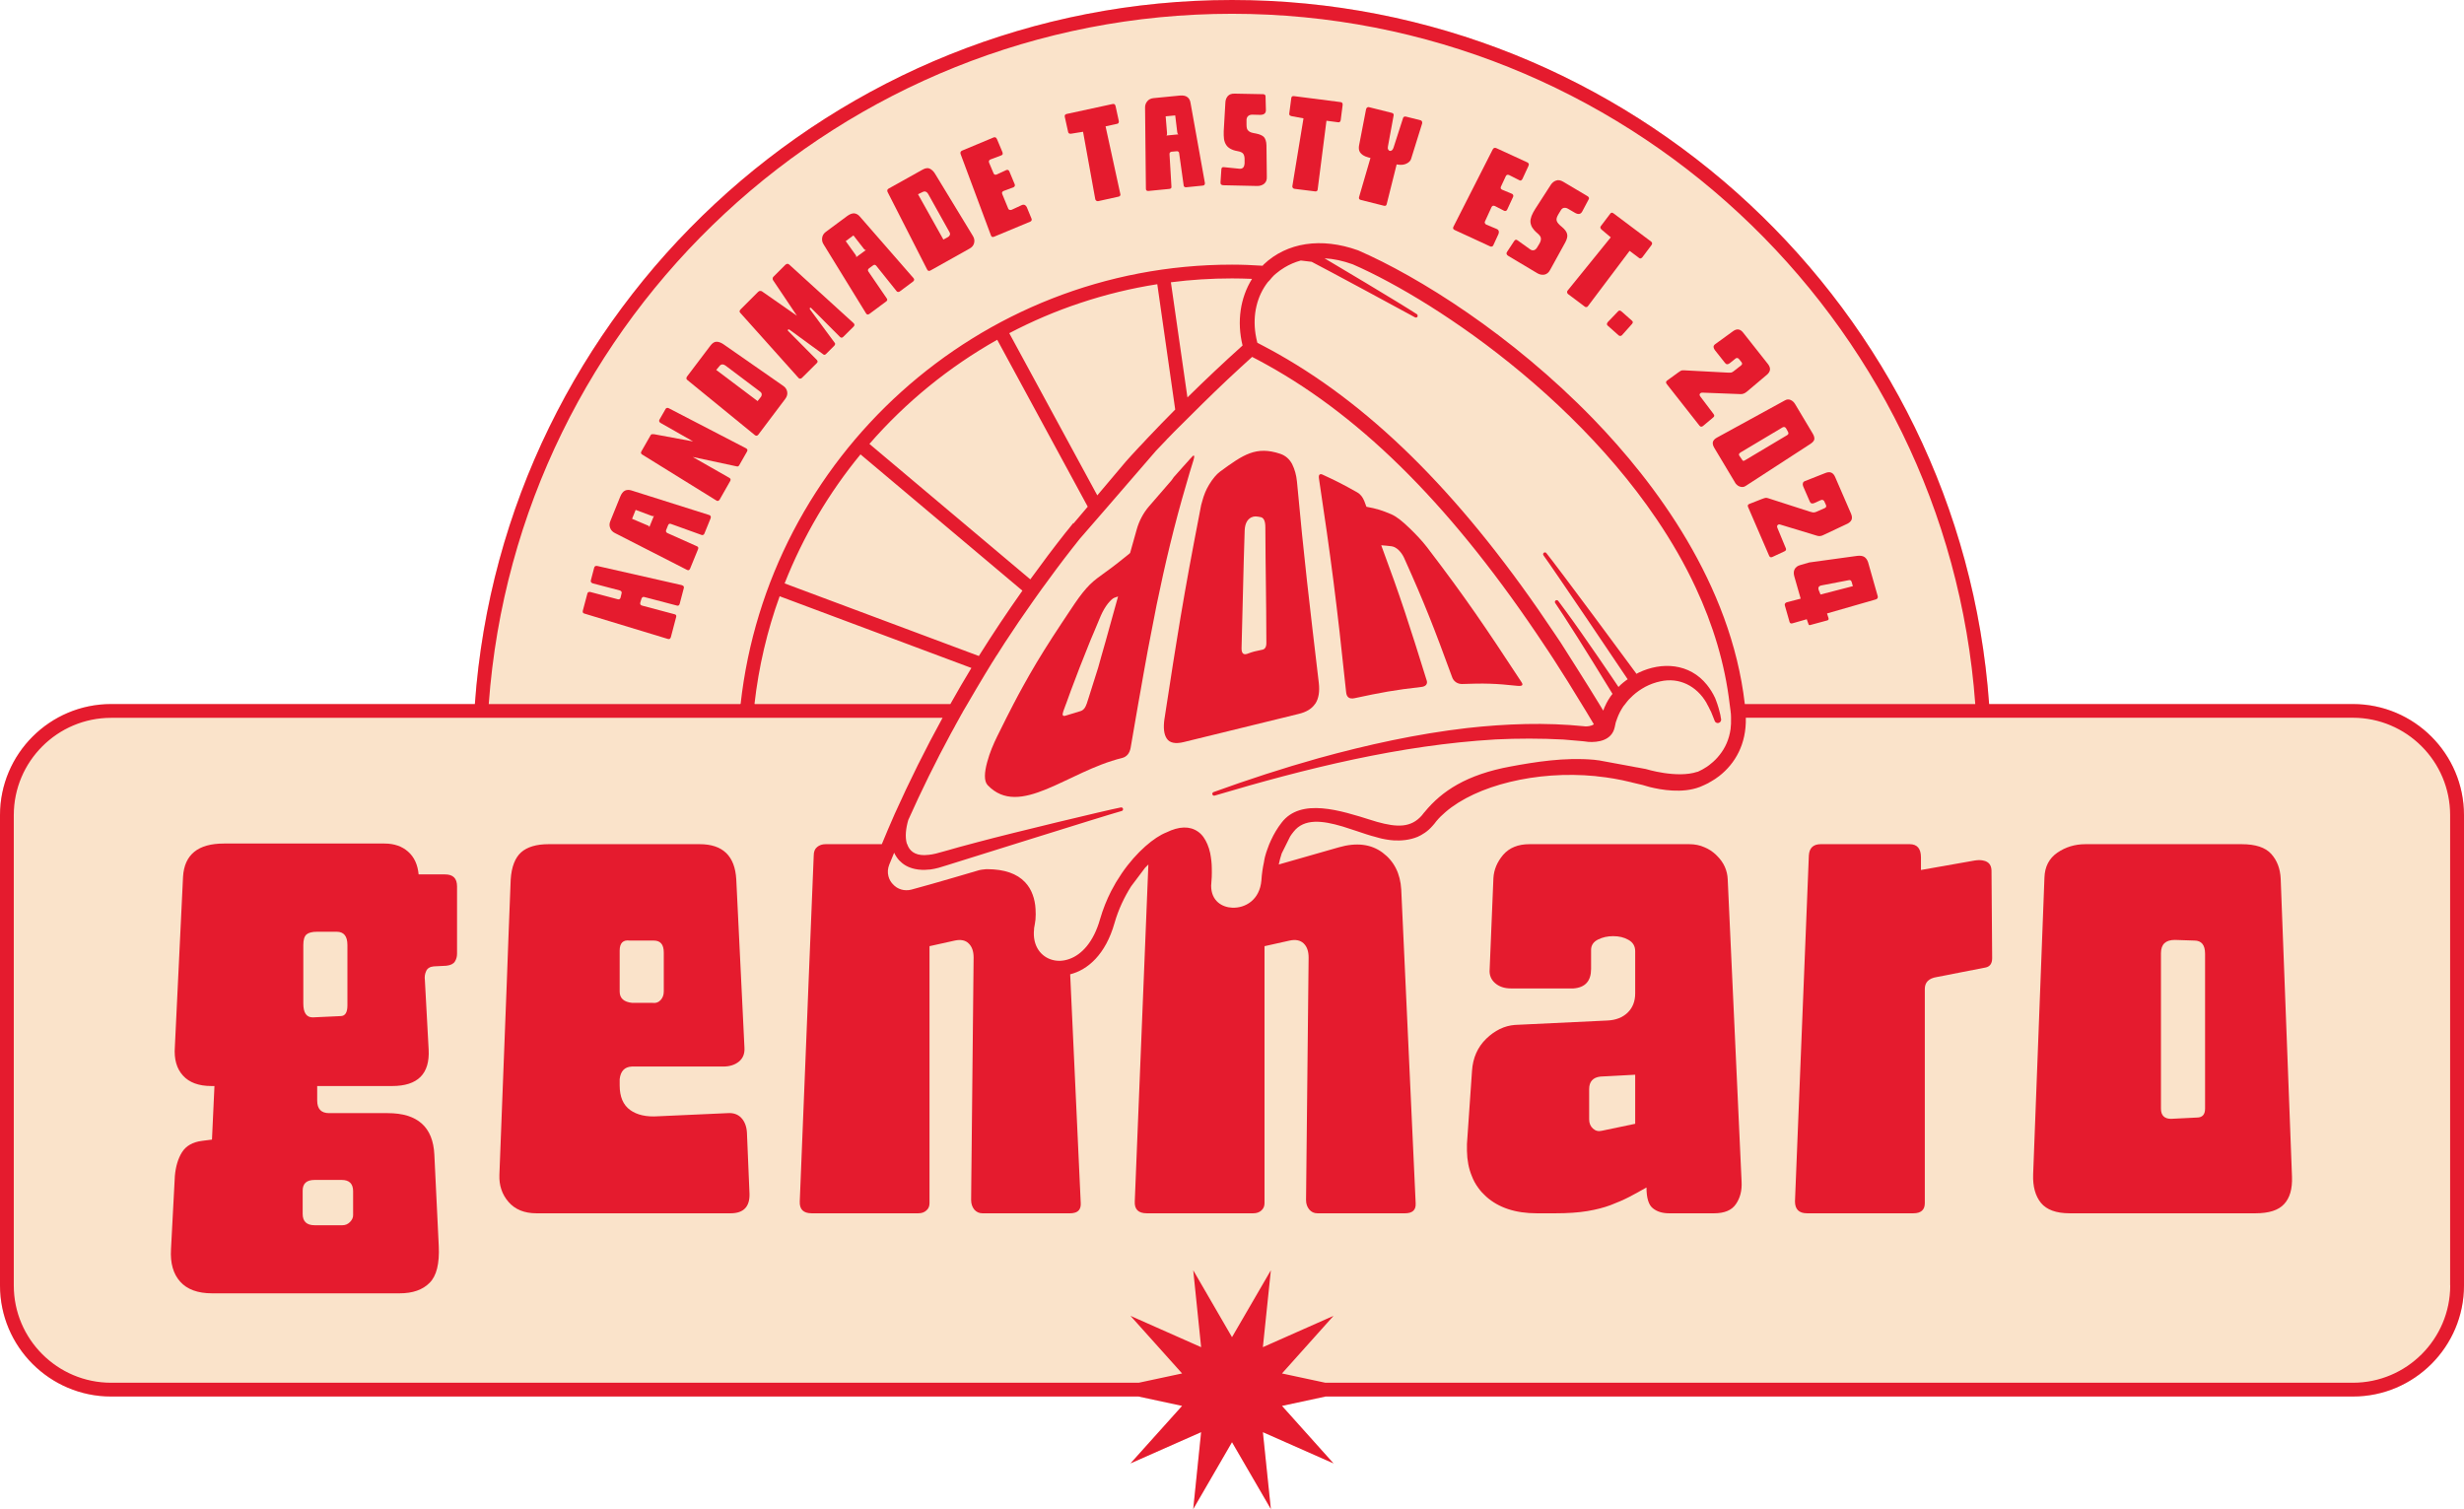 <svg xmlns="http://www.w3.org/2000/svg" viewBox="0 0 268.16 164.23"><defs><style>.cls-1{fill:#fae3ca;}.cls-2{fill:#e51b2e;}</style></defs><g id="HG"><path class="cls-1" d="M268.16,88.71v51.19c0,6.66-5.42,12.08-12.09,12.08h-111.81l-4.74,1.02,5.61,6.26-7.69-3.4.87,8.37-4.23-7.28-4.22,7.28.86-8.37-7.69,3.4,5.62-6.26-4.74-1.02H12.09c-6.66,0-12.09-5.42-12.09-12.08v-51.19c0-6.67,5.43-12.09,12.09-12.09h39.59C54.76,33.6,90.81,0,134.08,0s79.32,33.6,82.4,76.62h39.59c6.67,0,12.09,5.42,12.09,12.09Z"></path></g><g id="Ebene_1"><path class="cls-2" d="M74.21,63.68l-9.22-2.09c-.07-.01-.14-.01-.2.02s-.1.08-.12.15l-.37,1.41c-.02.07-.01.13.03.19.05.06.1.1.16.12l2.97.78c.07.02.12.06.16.11.04.06.05.12.03.19l-.11.46c-.01.07-.05.13-.1.17-.06.04-.12.05-.19.03l-3.02-.8c-.06-.02-.13,0-.19.02-.06.02-.1.08-.12.17l-.49,1.84c-.04.18.01.28.16.32l9.08,2.76c.1.03.17.03.23-.02.05-.04.09-.1.11-.17l.58-2.21c.04-.15-.02-.25-.2-.29l-3.5-.93c-.18-.05-.25-.15-.21-.33l.14-.45c.03-.07.07-.12.13-.15.06-.03.13-.03.2,0l3.51.92c.09.03.16.02.21-.02.05-.04.08-.1.1-.17l.45-1.71c.04-.16-.03-.26-.21-.31Z"></path><path class="cls-2" d="M77.19,56.05l-8.48-2.68c-.25-.08-.49-.07-.69.02-.21.1-.38.32-.52.66l-1.08,2.67c-.11.26-.11.51-.01.75.09.24.27.42.51.54l7.85,4.01c.15.08.27.03.34-.15l.86-2.1c.06-.16.02-.26-.12-.32l-3.22-1.44c-.07-.03-.11-.08-.14-.14-.02-.06-.02-.12.01-.19l.21-.52c.03-.08.07-.13.13-.15.06-.02.12-.02.19.01l3.33,1.2c.06.02.11.02.17-.01.06-.02.1-.07.13-.14l.68-1.67c.03-.09.03-.17,0-.23-.03-.06-.09-.1-.15-.12ZM70.67,57.36s-.01-.06-.05-.1-.09-.07-.16-.09l-1.67-.71.39-.97,1.71.64c.09.04.17.05.19.04.04-.01.07-.02.09-.04l-.5,1.23Z"></path><path class="cls-2" d="M81.33,48.92c-.04-.06-.08-.11-.15-.14l-8.39-4.35c-.07-.04-.13-.05-.2-.04-.06.01-.12.05-.15.11l-.67,1.17c-.04.07-.05.14-.02.2.02.06.06.11.13.15l3.55,2.02-4.27-.79c-.08-.01-.15-.01-.21,0s-.11.05-.14.11l-1,1.75c-.05.09-.07.16-.04.22.02.05.06.1.11.13l8.07,5c.08.06.15.07.22.04.06-.02.11-.07.15-.13l1.16-2.04s.04-.11.03-.17c-.02-.06-.06-.12-.14-.16l-3.98-2.27,4.81,1.03c.1.02.19-.02.25-.13l.85-1.49c.05-.09.06-.16.03-.22Z"></path><path class="cls-2" d="M85.22,41.98l-6.52-4.54c-.25-.16-.49-.25-.72-.25-.23,0-.45.14-.67.43l-2.55,3.37c-.04.06-.06.13-.06.2.01.07.04.12.11.17l7.34,5.99c.14.11.27.09.38-.05l2.93-3.89c.19-.25.26-.51.21-.78-.05-.27-.2-.48-.45-.65ZM82.79,43.22l-.34.43-4.5-3.39.36-.43c.09-.12.2-.17.31-.17.12,0,.23.05.33.12l3.77,2.84c.12.09.18.19.18.3s-.03.21-.11.3Z"></path><path class="cls-2" d="M86.89,41.11c.04.06.1.1.18.1s.14-.03.2-.08l1.63-1.62c.11-.11.11-.23-.02-.36l-3.11-3.14c-.05-.04-.05-.09,0-.14.04-.04.08-.04.14,0l3.71,2.71c.08.06.18.04.28-.06l.9-.9s.07-.08.08-.14c.02-.06.01-.11-.02-.15l-2.72-3.68s-.04-.1.01-.14c.04-.04.08-.04.13.01l3.13,3.14c.12.12.24.12.36,0l1.14-1.13c.05-.05.08-.11.08-.18s-.03-.13-.1-.19l-7-6.37s-.11-.08-.18-.08c-.08,0-.15.03-.23.1l-1.31,1.31c-.05.05-.08.11-.08.18-.01.07.01.14.05.2l2.59,3.86-3.8-2.65c-.07-.04-.14-.06-.21-.05-.08,0-.15.05-.22.11l-1.89,1.89c-.14.14-.16.27-.05.38l6.33,7.07Z"></path><path class="cls-2" d="M99.42,30.27l-5.84-6.7c-.17-.21-.38-.32-.6-.35-.23-.02-.49.08-.78.29l-2.32,1.72c-.23.17-.36.38-.4.63-.04.26,0,.5.15.73l4.62,7.51c.09.15.21.17.37.06l1.82-1.35c.14-.1.16-.21.07-.33l-1.99-2.91c-.05-.06-.07-.13-.06-.19.01-.07.05-.12.11-.17l.45-.33c.07-.05.13-.07.19-.06.06.02.12.05.16.11l2.21,2.76c.04.05.09.08.15.08.08.01.13-.01.19-.05l1.45-1.08c.07-.05.11-.12.12-.19,0-.07-.02-.13-.07-.18ZM93.18,27.99s.02-.06,0-.11c0-.05-.04-.1-.08-.16l-1.06-1.48.84-.62,1.12,1.44c.06.08.11.12.14.13.04.01.07.02.11.01l-1.07.79Z"></path><path class="cls-2" d="M105.87,25.66l-4.13-6.79c-.16-.25-.35-.42-.56-.52-.21-.1-.47-.06-.79.12l-3.69,2.06c-.06.04-.11.09-.13.15-.01.07-.01.14.02.2l4.31,8.45c.08.16.2.19.36.11l4.25-2.38c.28-.15.45-.36.51-.63.06-.26.01-.52-.15-.77ZM103.37,25.58c-.04.1-.12.18-.22.23l-.48.26-2.76-4.93.51-.25c.14-.06.25-.07.35-.02.11.05.19.13.25.25l2.3,4.12c.08.13.09.24.05.34Z"></path><path class="cls-2" d="M107.85,25.63c.06.16.17.2.34.13l3.94-1.64c.07-.03.11-.08.14-.14.02-.07.02-.13-.01-.19l-.51-1.24c-.05-.11-.12-.19-.22-.24-.11-.05-.22-.04-.35.02l-1.08.5c-.07.03-.15.03-.22.01-.07-.02-.12-.06-.15-.13l-.65-1.58c-.07-.16-.02-.28.15-.35l1.07-.4c.06-.03.11-.07.14-.14.02-.06.02-.12-.01-.19l-.59-1.42c-.03-.06-.07-.1-.13-.13-.06-.03-.13-.02-.2.01l-1.04.48c-.16.06-.28.02-.34-.13l-.48-1.14c-.07-.17-.02-.3.15-.37l1.17-.44c.1-.04.15-.09.15-.16.01-.07,0-.14-.03-.21l-.58-1.38c-.05-.12-.11-.19-.18-.21s-.13-.02-.18,0l-3.42,1.43c-.19.07-.25.21-.18.4l3.3,8.85Z"></path><path class="cls-2" d="M116.57,14.55l1.3-.21,1.33,7.34c.02.08.06.13.12.17.06.04.13.05.2.04l2.22-.49c.07-.01.12-.05.16-.1.04-.05.05-.1.03-.17l-1.61-7.38,1.28-.28c.07-.02.12-.06.14-.11.03-.06.03-.13.02-.2l-.35-1.61c-.05-.2-.15-.27-.33-.23l-4.99,1.08c-.17.04-.24.14-.21.31l.37,1.67c.03.13.14.19.32.17Z"></path><path class="cls-2" d="M129.56,11.16c-.05-.27-.16-.47-.35-.6-.18-.14-.45-.19-.81-.16l-2.87.28c-.28.03-.51.14-.67.34-.17.2-.25.44-.24.71l.09,8.81c0,.18.1.26.3.24l2.25-.22c.17-.02.25-.1.23-.25l-.21-3.52c-.01-.08.01-.14.05-.19s.1-.08.17-.09l.56-.05c.08-.01.15.01.19.05.06.04.08.1.08.17l.49,3.5c0,.07.03.12.08.15.05.04.11.06.19.05l1.8-.18c.09-.01.17-.04.2-.1.04-.06.05-.12.04-.19l-1.57-8.75ZM126.94,14.75s.04-.04.06-.1c.01-.05.01-.11.01-.17l-.15-1.82,1.04-.1.22,1.81c.01.1.03.16.06.19.02.03.05.05.08.06l-1.32.13Z"></path><path class="cls-2" d="M133.17,20.16l3.66.08c.3,0,.55-.08.76-.25.2-.17.3-.42.28-.77l-.04-3.4c-.01-.42-.11-.72-.28-.91-.18-.18-.47-.3-.87-.38-.2-.03-.36-.07-.5-.11-.13-.05-.24-.1-.31-.18-.08-.07-.14-.16-.17-.27-.03-.11-.04-.26-.04-.42v-.54c.02-.17.08-.31.2-.4.11-.09.26-.13.44-.13l.81.02c.44.01.66-.16.66-.51l-.04-1.51c0-.08-.03-.13-.08-.17-.05-.04-.11-.06-.19-.06l-3.09-.06c-.34-.01-.58.08-.75.27-.16.19-.25.42-.26.7l-.18,3.11c-.01.32,0,.61.03.86.04.25.12.46.23.63.11.18.27.32.47.43.2.11.44.2.74.25.36.06.58.17.67.32s.13.34.13.56v.46c-.02.22-.07.38-.17.47-.11.1-.25.13-.41.11l-1.68-.17c-.18-.02-.27.07-.27.29l-.09,1.35c-.02.22.09.33.34.33Z"></path><path class="cls-2" d="M140.56,12.64l1.3.24-1.21,7.37c-.01.07,0,.14.05.2.04.05.1.09.18.1l2.25.28c.07.01.13,0,.18-.04.06-.03.09-.08.09-.15l.96-7.5,1.29.17c.08.01.14-.01.18-.06.04-.04.07-.1.08-.18l.21-1.63c.02-.2-.05-.31-.23-.33l-5.07-.65c-.17-.02-.27.05-.29.22l-.22,1.69c-.02.14.07.23.25.27Z"></path><path class="cls-2" d="M148.34,16.89c.15.1.35.18.61.25l.2.05-1.24,4.25c-.05.17.02.28.19.32l2.51.63c.16.04.26-.01.3-.15l1.09-4.35.1.02s.1.02.19.02c.31.03.58-.02.81-.14.24-.12.4-.28.47-.49l1.2-3.85c.02-.07.02-.15-.01-.22-.03-.08-.08-.12-.15-.14l-1.6-.4c-.08-.02-.15-.01-.21.02-.06.04-.09.08-.1.13l-1.05,3.26c-.05.13-.11.22-.18.27-.08.05-.15.06-.22.05-.07-.02-.13-.07-.17-.15-.05-.08-.06-.19-.03-.32l.62-3.38c.03-.15-.04-.25-.21-.29l-2.48-.62c-.07-.02-.14,0-.2.05-.06.05-.1.11-.11.19l-.77,3.98c-.01.1-.02.21-.01.33.01.13.05.24.12.36.07.11.18.22.33.32Z"></path><path class="cls-2" d="M162.19,26.82c.07.03.13.03.2,0,.06-.02.11-.07.13-.13l.56-1.22c.05-.11.06-.22.03-.32-.03-.11-.11-.19-.24-.24l-1.1-.46c-.08-.03-.13-.08-.16-.15-.04-.07-.04-.13,0-.2l.71-1.55c.07-.16.2-.2.37-.13l1.01.52c.07.03.13.03.19.01.06-.02.11-.07.14-.14l.65-1.4c.02-.06.03-.12,0-.18-.02-.06-.06-.11-.13-.14l-1.06-.44c-.16-.07-.21-.19-.14-.34l.52-1.12c.07-.17.2-.21.37-.14l1.11.56c.09.05.17.05.22,0,.06-.04.1-.09.13-.16l.63-1.36c.05-.12.07-.21.04-.28-.04-.06-.08-.11-.13-.13l-3.37-1.55c-.19-.09-.33-.04-.42.14l-4.28,8.42c-.07.15-.02.27.14.34l3.88,1.79Z"></path><path class="cls-2" d="M167.3,26.91c-.11.18-.23.29-.37.32-.14.03-.28,0-.41-.1l-1.37-.98c-.15-.11-.27-.07-.38.11l-.75,1.14c-.12.17-.08.32.13.45l3.15,1.88c.25.15.51.2.77.16.26-.05.48-.22.64-.53l1.64-2.98c.2-.37.27-.68.2-.92-.06-.25-.25-.5-.56-.76-.16-.13-.28-.24-.38-.35-.09-.1-.15-.21-.19-.31-.03-.1-.03-.2,0-.32.03-.11.09-.24.17-.38l.28-.46c.09-.15.21-.24.35-.26.15-.02.3.02.45.11l.7.41c.38.23.65.19.82-.11l.71-1.34c.04-.06.05-.12.02-.18-.02-.06-.07-.11-.13-.15l-2.66-1.58c-.29-.17-.55-.22-.78-.13-.24.08-.43.24-.58.47l-1.69,2.62c-.17.27-.31.53-.4.76-.09.24-.13.46-.12.66.02.21.08.41.2.61.12.19.29.39.52.58.28.23.42.43.42.61.01.18-.05.36-.16.55l-.24.4Z"></path><path class="cls-2" d="M175.3,25.83l-4.7,5.8c-.05.06-.06.12-.05.19s.04.13.1.18l1.81,1.36c.06.05.12.07.18.06.07,0,.12-.03.16-.08l4.55-6.04,1.04.78c.06.05.12.06.18.04.06-.02.11-.06.16-.11l.99-1.32c.12-.16.11-.29-.03-.4l-4.09-3.07c-.14-.11-.26-.1-.36.04l-1.03,1.36c-.08.11-.05.23.08.36l1.01.85Z"></path><path class="cls-2" d="M176.48,33.9c-.15-.13-.27-.14-.38-.02l-1.14,1.19s-.07.11-.08.18c-.01.06.02.13.09.19l1.18,1.05c.05.05.11.07.19.07s.14-.03.19-.09l1.09-1.22c.11-.13.11-.24,0-.34l-1.14-1.01Z"></path><path class="cls-2" d="M184.96,46.33c.11.13.23.14.38.03l1.11-.93c.14-.11.15-.23.04-.37l-.02-.03-1.4-1.85c-.1-.13-.13-.24-.07-.32.06-.09.15-.13.27-.13l4.16.16c.24.01.47-.08.7-.28l2.18-1.84c.18-.16.29-.33.32-.53.02-.19-.05-.4-.22-.62l-2.7-3.42c-.32-.41-.69-.46-1.11-.15l-1.94,1.41c-.12.09-.18.19-.17.31.01.11.06.22.14.33l1.1,1.39c.14.19.32.2.53.03l.57-.46c.08-.08.15-.11.23-.1.07.02.12.04.16.07l.3.37c.11.14.1.26-.04.37l-.83.65c-.1.08-.21.13-.32.13-.12.01-.22.01-.32,0l-4.73-.25c-.14-.01-.24,0-.31.03-.07.03-.19.11-.36.23l-1.17.85c-.15.11-.16.23-.05.38l3.57,4.54Z"></path><path class="cls-2" d="M197.26,47.15l-1.9-3.18c-.12-.2-.28-.35-.48-.44s-.41-.08-.62.04l-7.36,4.03c-.27.14-.42.3-.48.48-.05.19,0,.41.15.66l2.31,3.86s.08.11.16.17c.07.07.16.13.27.17.1.04.21.06.33.06s.23-.04.35-.12l7.07-4.59c.25-.17.39-.35.4-.52s-.05-.38-.2-.62ZM194.49,47.36l-4.58,2.73c-.14.09-.24.08-.29-.02l-.34-.5c-.07-.12-.02-.23.16-.34l4.54-2.71c.17-.1.31-.06.41.11l.19.35c.1.16.07.29-.09.38Z"></path><path class="cls-2" d="M196.21,52.6c-.03.12-.01.23.04.35l.71,1.63c.09.22.26.27.51.16l.66-.3c.1-.05.18-.06.25-.03.06.03.11.07.14.11l.2.43c.07.16.02.28-.14.35l-.96.42c-.12.05-.24.06-.35.04-.11-.02-.21-.05-.31-.08l-4.5-1.45c-.13-.05-.24-.06-.31-.05-.08.01-.21.06-.41.13l-1.35.53c-.17.06-.22.17-.14.35l2.29,5.3c.07.16.19.2.36.12l1.31-.61c.16-.07.21-.19.14-.35l-.02-.04-.88-2.13c-.07-.16-.06-.27.02-.34.07-.07.17-.09.28-.05l3.99,1.21c.23.08.48.05.74-.09l2.59-1.22c.21-.11.36-.25.44-.43.07-.18.05-.4-.06-.66l-1.73-3.99c-.21-.48-.55-.63-1.04-.44l-2.23.88c-.14.05-.22.13-.24.25Z"></path><path class="cls-2" d="M204.36,64.9l-1.05-3.7c-.09-.27-.22-.46-.41-.59-.19-.12-.47-.16-.82-.11l-5.17.71-.97.28c-.31.08-.51.24-.63.46-.11.22-.12.48-.03.79l.69,2.41-1.53.4c-.06.02-.11.06-.16.12s-.06.14-.03.23l.5,1.75c.04.17.14.23.31.19l1.57-.45.19.53c.02.1.09.13.19.1l1.85-.5c.13-.03.18-.12.14-.26l-.16-.5,5.29-1.52c.08-.02.15-.06.19-.12.05-.06.06-.13.04-.22ZM198.13,64.7l-.18-.44c-.06-.15-.07-.27-.02-.37.05-.09.16-.16.35-.19l2.92-.56c.17-.04.27.03.32.2l.13.45-3.52.91Z"></path><path class="cls-2" d="M256.07,76.62h-39.59C213.4,33.6,177.35,0,134.08,0S54.76,33.6,51.68,76.62H12.09c-6.66,0-12.09,5.42-12.09,12.09v51.19c0,6.66,5.43,12.08,12.09,12.08h111.82l4.74,1.02-5.62,6.26,7.69-3.4-.86,8.37,4.22-7.28,4.23,7.28-.87-8.37,7.69,3.4-5.61-6.26,4.74-1.02h111.81c6.67,0,12.09-5.42,12.09-12.08v-51.19c0-6.67-5.42-12.09-12.09-12.09ZM134.08,1.5c42.44,0,77.81,32.93,80.89,75.12h-25.08c-1.51-13.1-9.76-24.08-16.5-31.04-8.92-9.19-19.05-15.49-25.55-18.32-.02-.01-.04-.02-.05-.02-4-1.43-7.73-.86-10.26,1.54-.04.04-.08.09-.12.14-1.1-.07-2.21-.12-3.33-.12-27.64,0-50.5,20.96-53.48,47.82h-27.41C56.27,34.43,91.64,1.5,134.08,1.5ZM131.83,93.66c-.03-.27-.07-.54-.12-.8-.07-.35-.18-.68-.31-.99-.24-.56-.56-1.05-1.03-1.37-.89-.62-2.05-.59-3.43.09-1.29.5-3.23,2.08-4.85,4.44-.21.31-.42.64-.63.98-.18.31-.36.63-.53.96-.48.94-.89,1.96-1.21,3.06-.71,2.51-2.01,3.86-3.33,4.33-.63.23-1.26.26-1.83.11-1.21-.31-2.23-1.47-2.02-3.36,0-.02,0-.04,0-.07v-.02c.02-.14.05-.29.08-.44.04-.24.06-.36.06-.42.01-.03.01-.04.01-.04.03-.42.04-.81.01-1.18-.01-.28-.05-.55-.1-.81-.05-.28-.13-.54-.22-.78-.19-.52-.46-.96-.82-1.34-.88-.94-2.26-1.41-4.09-1.42h-.11s-.08.01-.13.01c-.26.02-.56.07-.64.09-.01,0-4.98,1.48-7.39,2.12-.19.05-.39.08-.58.07-.37,0-.72-.11-1.03-.3-.17-.11-.32-.24-.45-.39-.1-.11-.18-.22-.25-.34-.09-.16-.16-.32-.2-.49-.11-.41-.08-.85.09-1.27.17-.43.35-.86.53-1.29.14.3.32.57.54.82.21.22.45.42.73.58.3.17.63.29,1,.37.46.1.97.12,1.55.06h.08c.65-.08,1.27-.28,1.89-.48,1.69-.52,16.99-5.34,18.97-5.89.1-.02.17-.12.15-.23-.02-.1-.1-.16-.19-.16h-.04c-1.43.27-11.84,2.77-15.57,3.77-.67.18-1.35.36-2.02.54,0,0-.65.19-1.16.33-.32.08-.58.16-.58.16-.52.15-1.07.31-1.6.36h-.03c-.15.02-.29.03-.42.03-1.08.01-1.64-.48-1.88-1.19-.02-.03-.04-.06-.05-.1-.2-.73-.09-1.66.17-2.54,1.43-3.2,2.97-6.33,4.63-9.4.13-.25.27-.49.41-.74.03-.07.07-.14.11-.21.14-.25.28-.5.42-.76.07-.13.15-.27.22-.4.03-.04.05-.08.07-.11.02-.04.04-.08.06-.12.01-.01.02-.03.02-.04.16-.28.33-.55.49-.83.65-1.12,1.31-2.24,1.98-3.35.03-.03.05-.07.07-.11.2-.34.41-.68.62-1.02.04-.06.07-.11.11-.17.09-.14.19-.29.27-.43.05-.07.09-.14.13-.21h.01c.28-.44.56-.88.84-1.32,1.03-1.58,2.09-3.14,3.19-4.69.29-.41.58-.82.87-1.22,1.06-1.46,2.14-2.92,3.26-4.35l.87-1.1,1.71-1.97,1.05-1.21,5.57-6.44c.16-.17.33-.34.49-.51l.6-.63s.05-.06.08-.09c.01-.01.02-.02.03-.04.02-.01.03-.02.05-.04.21-.22.42-.44.64-.66.15-.15.31-.3.46-.46.44-.44.89-.88,1.33-1.32,1.79-1.79,3.62-3.57,5.52-5.31.41-.38.83-.75,1.24-1.13.53.27,1.05.55,1.57.84,10.66,5.9,20.47,15.8,30.31,30.65.16.24.32.48.48.72.15.24.31.48.47.72,1.01,1.56,2.02,3.18,3.03,4.85.17.28.34.55.51.83.14.23.27.45.4.67.14.24.28.47.42.7-.29.22-.76.23-.87.23h-.04s-.07-.01-.1-.01c-4.25-.44-8.55-.28-12.79.19-5.44.63-10.91,1.83-16.19,3.29-3.85,1.08-7.65,2.32-11.4,3.68-.09.03-.15.13-.13.22v.02c.03.11.15.18.26.14,9.96-2.96,20.16-5.5,30.56-6.11,2.43-.12,4.95-.12,7.38.01.43.04,1.58.14,2.09.18,0,0,.03.01.07.01h.03c.15.02.34.04.56.07h.02c.92.05,2.49-.1,2.82-1.6l.03-.15s0-.01.01-.02c.02-.15.06-.3.1-.44t.01-.02c.04-.13.09-.26.14-.39.07-.18.14-.35.23-.53.02-.05.05-.09.07-.14.1-.19.22-.38.34-.57.03-.03.05-.06.07-.09.04-.06.09-.11.14-.17.13-.17.26-.35.41-.51.14-.15.28-.28.43-.42.2-.18.42-.36.65-.52.22-.15.46-.3.7-.43.51-.27,1.07-.47,1.63-.59,2.07-.47,3.95.51,5.01,2.31.03.05.05.11.08.16.12.22.24.43.34.66.03.06.06.11.09.17.1.22.18.45.27.67.04.11.08.21.12.31.05.17.22.28.4.25h.01c.2-.04.33-.22.3-.42-.01-.04-.02-.09-.03-.14-.03-.22-.07-.44-.14-.67-.06-.28-.15-.55-.24-.83-.04-.13-.09-.26-.14-.39-.03-.09-.06-.17-.1-.26-.26-.56-.56-1.03-.9-1.45-1.89-2.35-4.91-2.52-7.42-1.32-.08.04-.16.08-.24.13-.2-.29-8.82-11.95-9.81-13.14-.05-.08-.17-.1-.25-.05,0,0-.02.01-.02.01-.09.06-.11.2-.04.29.95,1.29,9,13.21,9.16,13.48l-.2.14c-.19.14-.37.29-.55.45-.08.08-.17.16-.25.25-.16-.25-3.91-5.8-5.73-8.25-.19-.27-.39-.54-.59-.8-.08-.11-.16-.21-.24-.32-.05-.07-.17-.1-.25-.06-.01.01-.02.01-.02.01-.09.06-.13.2-.05.29l.36.54c.19.29.38.58.57.86,1.67,2.55,5.16,8.23,5.3,8.48-.08.1-.16.2-.23.3-.17.25-.33.52-.47.79,0,.01,0,.02,0,.02-.05.1-.1.2-.15.31-.02.05-.04.09-.06.14-.01.03-.02.06-.03.09-.03.06-.05.11-.07.17-.14-.24-.29-.47-.43-.71-1.09-1.81-4.18-6.66-4.18-6.66l-.63-.94c-9.74-14.62-19.49-24.47-30.1-30.48-.52-.29-1.04-.58-1.56-.85-.2-.11-.39-.21-.59-.31-.05-.03-.1-.05-.15-.08-.01-.01-.01-.02-.01-.03h0c-.08-.31-.14-.62-.19-.92-.32-2.11.15-4.11,1.33-5.64.07-.08.15-.15.22-.23.15-.18.29-.36.46-.52.07-.07.15-.13.22-.19.29-.25.6-.46.92-.66.55-.33,1.14-.59,1.78-.76.4.05.78.1,1.18.14,1.06.53,10.68,5.72,11.24,6.04.1.06.23.02.29-.08v-.02s0-.04,0-.06c.01-.06-.01-.14-.08-.18-1.74-1.14-9.55-5.8-10.05-6.08.98.05,2,.27,3.06.65,2.37,1.03,5.26,2.57,8.38,4.53,1.54.97,3.13,2.04,4.76,3.21,6.97,5.03,14.45,11.88,19.95,20.01,1.61,2.38,3.05,4.86,4.25,7.45,1.87,4,3.17,8.25,3.69,12.66.03.28.08.55.11.83,0,.06,0,.12.02.18.02.17.01.33.02.49.01.43,0,.84-.05,1.22-.16,1.12-.58,2.05-1.19,2.81-.29.37-.62.71-.99.99-.11.1-.22.18-.34.26-.02.01-.05.03-.07.05-.31.21-.63.38-.96.53-.01.01-.02.01-.03.01s-.02,0-.03,0c-2.23.75-5.61-.3-5.61-.3l-.97-.18h-.03s-.57-.11-.57-.11l-3.58-.66h-.03s0,0,0,0h-.02c-.15-.03-.3-.04-.46-.06h-.02c-3.17-.28-6.37.24-9.02.73-4.8.88-7.5,2.67-9.37,4.95,0,.02-.03.03-.04.04-.09.12-.18.24-.27.34-1.17,1.34-2.67,1.32-4.88.7-.2-.06-.41-.12-.62-.19-3.32-1.04-7.65-2.46-9.75.26-.46.59-.85,1.24-1.17,1.94-.14.29-.26.59-.37.91-.11.28-.2.58-.28.88-.05.19-.08.38-.11.57-.14.65-.24,1.31-.28,2-.18,2.13-1.77,3.04-3.18,2.97-1.06-.04-2.29-.7-2.29-2.39.06-.61.09-1.26.07-1.91,0-.28-.02-.55-.05-.83ZM135.23,37.6c-2.07,1.86-4.07,3.75-6,5.65l-1.8-12.53c2.18-.28,4.4-.42,6.65-.42.73,0,1.46.02,2.18.05-1.28,2.05-1.67,4.65-1.03,7.25ZM127.9,44.57c-1,1.01-1.99,2.02-2.95,3.04-.29.3-.57.6-.85.91h-.01s-.02.02-.03.04l-.07.07c-.28.31-.57.61-.85.92-.21.23-.42.46-.62.69l-3.1,3.67-9.58-17.65c2.48-1.3,5.07-2.41,7.76-3.3,2.7-.9,5.48-1.58,8.35-2.03l1.95,13.64ZM118.38,55.14l-1.55,1.83s-.02-.03-.02-.05c-.13.15-.25.31-.37.46-.02.03-.05.06-.07.09-.15.18-.29.36-.44.54-1.31,1.66-2.57,3.34-3.8,5.04l-17.51-14.74c3.94-4.53,8.65-8.37,13.9-11.33h.01l9.85,18.16ZM111.27,64.28c-1.65,2.33-3.23,4.7-4.74,7.11l-21.14-7.9c2.02-5.12,4.82-9.86,8.26-14.04l17.62,14.83ZM105.72,72.69c-.79,1.3-1.55,2.61-2.29,3.93h-21.32c.46-4.07,1.39-8,2.74-11.73h0l20.86,7.8ZM266.66,139.9c0,5.83-4.75,10.58-10.59,10.58h-111.83l-4.72-1.01,5.61-6.27-7.69,3.41.87-8.37-4.23,7.28-4.22-7.28.86,8.37-7.69-3.41,5.62,6.27-4.72,1.01H12.09c-5.84,0-10.59-4.75-10.59-10.58v-51.19c0-5.84,4.75-10.59,10.59-10.59h90.49c-1.87,3.4-3.6,6.89-5.2,10.44-.01.02-.02.05-.03.07-.48,1.07-.93,2.16-1.38,3.24h-6.12c-.36,0-.67.1-.92.31-.25.2-.37.51-.37.92l-.58,14.25-.11,2.82-.83,20.57c-.04.87.39,1.3,1.3,1.3h11.59c.38,0,.66-.1.89-.31.24-.2.34-.47.34-.79v-27.97l2.75-.61c.65-.14,1.15-.04,1.5.3.37.35.55.86.55,1.55l-.23,22.37-.02,1.76-.02,2.26c0,.41.12.75.34,1.03.23.27.53.41.89.41h9.53c.13,0,.24-.01.36-.03.57-.09.84-.45.81-1.07l-1.15-24.91c1.93-.48,3.86-2.18,4.82-5.56.43-1.51,1.08-2.85,1.81-4.01l1.52-2.02c.12-.13.24-.24.36-.36l-1.48,36.66c-.05.87.39,1.3,1.31,1.3h11.58c.36,0,.67-.1.89-.31.23-.2.34-.47.34-.79v-27.97l2.74-.61c.64-.14,1.14-.04,1.51.3.37.35.55.86.55,1.55l-.28,26.39c0,.41.12.75.35,1.03.23.27.52.41.89.41h9.53c.81,0,1.2-.36,1.16-1.07v-.03l-1.57-34.14c-.1-1.73-.77-3.07-2.03-4.01-1.25-.93-2.84-1.13-4.76-.58l-6.54,1.87c.09-.41.19-.82.32-1.2l.92-1.85c.11-.18.24-.35.37-.51,1.16-1.5,3.21-1.2,5.25-.6.06.02.11.03.17.05.89.27,1.77.59,2.56.84.19.06.38.12.59.18h0s.01,0,.02,0c.26.08.54.16.83.23h.01s.05.02.15.04c.1.02.2.04.3.06.03.01.07.02.1.02.2.03.4.07.61.09h.03c.1.01.21.02.33.03.75.04,1.68-.03,2.55-.39.25-.11.49-.24.72-.4.02-.02.05-.03.08-.05.29-.2.57-.45.83-.75.14-.15.27-.31.4-.49.29-.35.63-.69,1.01-1.01,3.37-2.9,9.89-4.53,16.3-3.91,0,0,.08.01.22.03,1.21.12,2.42.33,3.6.62.05,0,.1.02.15.04.42.09.83.19,1.23.29,0,0,.01,0,.02.01.15.04.3.08.45.13.08.02.18.05.29.08,1.18.29,3.51.71,5.39-.01.03-.01.05-.02.08-.03.29-.12.57-.25.85-.39.08-.04.16-.09.23-.14h.02s0-.01.01-.01c.16-.09.33-.19.49-.3.03-.02.05-.03.07-.05.13-.09.26-.18.39-.28,1.74-1.36,2.96-3.49,2.89-6.34h66.06c5.84,0,10.59,4.75,10.59,10.59v51.19Z"></path><path class="cls-2" d="M48.43,95.16h-2.87c-.1-1.05-.47-1.88-1.14-2.47-.66-.59-1.52-.89-2.57-.89h-17.48c-2.83,0-4.31,1.21-4.45,3.63l-.89,18.51c-.1,1.33.2,2.37.89,3.12.68.75,1.71,1.13,3.08,1.13h.34l-.27,5.83-1.1.14c-1,.13-1.72.54-2.16,1.23-.43.69-.69,1.55-.78,2.6l-.42,7.96c-.09,1.51.24,2.68,1,3.53.75.84,1.91,1.27,3.46,1.27h20.43c1.41,0,2.5-.38,3.25-1.14.76-.75,1.09-2.09,1-4.01l-.48-9.94c-.14-3.01-1.83-4.52-5.07-4.52h-6.38c-.87,0-1.3-.46-1.3-1.37v-1.58h8.16c2.78,0,4.11-1.32,3.97-3.97l-.41-7.55c-.05-.36,0-.69.14-.99.13-.3.41-.47.82-.51l1.37-.07c.46-.05.77-.2.93-.45.16-.25.24-.53.24-.86v-7.33c0-.87-.43-1.3-1.31-1.3ZM37.19,128.41c.82,0,1.24.41,1.24,1.23v2.61c0,.27-.12.52-.35.75-.23.23-.5.34-.82.34h-3.02c-.86,0-1.3-.41-1.3-1.23v-2.54c0-.78.44-1.16,1.3-1.16h2.95ZM37.81,109.42c0,.77-.25,1.16-.75,1.16l-3.02.14c-.69,0-1.03-.5-1.03-1.51v-6.37c0-.55.11-.93.34-1.14.23-.2.62-.3,1.17-.3h2.12c.78,0,1.17.48,1.17,1.44v6.58Z"></path><path class="cls-2" d="M81.29,123.26c-.04-.68-.25-1.22-.62-1.61-.36-.38-.86-.56-1.5-.51l-7.54.34c-1.28.09-2.3-.14-3.05-.68-.76-.55-1.14-1.44-1.14-2.68v-.68c.1-.87.53-1.33,1.31-1.37h9.94c.73,0,1.31-.19,1.74-.55.44-.37.63-.87.59-1.51l-.89-18.3c-.14-2.56-1.47-3.84-3.98-3.84h-16.45c-1.33,0-2.32.3-2.99.89-.65.59-1.04,1.57-1.13,2.95l-.25,6.44-.18,4.9-.8,20.81c-.04,1.14.28,2.12.99,2.94.72.83,1.73,1.24,3.05,1.24h21.12c1.41,0,2.1-.71,2.06-2.13l-.28-6.65ZM67.44,103.45c0-.82.37-1.19,1.1-1.09h2.61c.73,0,1.09.43,1.09,1.3v4.25c0,.36-.11.67-.34.92-.23.26-.53.36-.89.31h-2.2c-.91-.09-1.37-.5-1.37-1.23v-4.46Z"></path><path class="cls-2" d="M188.03,95.71c-.04-.99-.43-1.85-1.16-2.57-.04-.05-.09-.09-.14-.14-.38-.35-.78-.61-1.22-.79-.51-.23-1.06-.34-1.66-.34h-17.41c-1.23,0-2.18.39-2.85,1.16-.66.78-1.01,1.63-1.06,2.54l-.41,9.94c-.05.59.15,1.09.58,1.47.44.39,1.02.59,1.75.59h6.79c1.28-.1,1.92-.8,1.92-2.13v-2.06c0-.5.25-.88.75-1.13s1.05-.37,1.65-.37c.64,0,1.2.13,1.68.41.48.27.72.68.72,1.23v4.59c0,.87-.28,1.57-.83,2.1-.54.52-1.28.81-2.19.85l-10.08.48c-1.14.09-2.18.6-3.12,1.51-.93.91-1.45,2.08-1.54,3.5l-.55,7.95v.75c.02,1.01.19,1.91.52,2.71.18.48.42.92.72,1.32.24.34.53.65.85.94,1.35,1.21,3.19,1.82,5.52,1.82h1.99c1.37,0,2.54-.08,3.5-.24.96-.16,1.81-.38,2.53-.65.73-.28,1.41-.57,2.03-.89.61-.32,1.25-.67,1.88-1.03,0,1.14.23,1.9.69,2.26.45.37,1.05.55,1.78.55h4.87c1.14,0,1.94-.33,2.39-1,.46-.66.67-1.47.62-2.43l-1.51-32.9ZM177.96,122.3l-3.64.76c-.36.09-.68.01-.96-.24-.27-.25-.41-.58-.41-1v-3.29c0-.82.41-1.28,1.24-1.37l1.18-.06,2.59-.14v5.34Z"></path><path class="cls-2" d="M216.23,93.79c-.09-.05-.18-.09-.28-.11-.29-.09-.65-.1-1.06-.03l-.45.08-5.38.95v-1.37c0-.96-.41-1.44-1.23-1.44h-9.67c-.82,0-1.25.41-1.3,1.23l-1.51,37.64c0,.87.44,1.3,1.31,1.3h11.58c.82,0,1.24-.37,1.24-1.1v-23.31c0-.73.43-1.16,1.3-1.3l.94-.18,1.67-.33,2.67-.52c.5-.09.75-.43.75-1.02l-.07-9.47c0-.5-.17-.84-.51-1.02Z"></path><path class="cls-2" d="M248.21,95.64c-.05-1.1-.39-2-1.03-2.71-.64-.71-1.72-1.06-3.22-1.06h-17c-1.15,0-2.15.31-3.05.92-.9.62-1.37,1.52-1.41,2.71l-1.23,32.29c-.05,1.33.24,2.36.85,3.12.62.75,1.66,1.13,3.12,1.13h20.22c1.47,0,2.51-.33,3.12-1,.62-.66.91-1.65.86-2.98l-1.23-32.42ZM239.98,120.66c0,.64-.3.96-.89.96l-2.81.14c-.72,0-1.1-.37-1.1-1.1v-16.93c0-.96.5-1.44,1.51-1.44l2.13.07c.77,0,1.16.48,1.16,1.43v16.87Z"></path><path class="cls-2" d="M129.76,49.68c-.11.12-.19.21-.3.32l-.03.04c-.24.26-.44.49-.64.71-.32.36-.63.71-1.05,1.18-.06.09-.14.2-.23.33l-2.45,2.83c-.63.73-1.09,1.6-1.35,2.53l-.72,2.56s-.08.06-.11.1c-.4.32-.78.63-1.19.95-.4.31-.82.64-1.33,1-.66.48-1.24.88-1.75,1.39s-1.03,1.16-1.63,2.04c-.22.32-.42.63-.63.94-.29.43-.57.85-.83,1.25-1.38,2.08-2.47,3.82-3.49,5.6-.25.44-.5.88-.74,1.32-.33.6-.66,1.21-.99,1.85-.25.49-.51.98-.77,1.5-.32.64-.65,1.3-1,2.01-.4.82-.81,1.74-1.1,2.83-.29,1.08-.37,2.03.06,2.49,3.49,3.65,8.7-1.51,14.6-2.95.53-.13.85-.51.96-1.13.19-1.08.37-2.16.56-3.25.09-.5.17-1,.26-1.5.09-.5.18-1.01.27-1.51.1-.57.19-1.14.3-1.71.31-1.77.64-3.53.99-5.28.15-.77.29-1.54.45-2.31.9-4.38,1.93-8.73,3.2-13.03.26-.9.52-1.81.81-2.71.07-.23.09-.38.07-.45-.03-.07-.1-.05-.2.06ZM120.29,69.91l-.45,1.58-.32,1.15c-.31.99-.65,2.04-1.02,3.23-.07.2-.13.41-.2.62,0,.05-.03.09-.05.13-.09.27-.21.48-.38.62-.07.06-.16.11-.25.14-.66.2-.99.3-1.64.5-.33.11-.41-.05-.25-.5.1-.27.19-.5.28-.76.01-.02.02-.05.03-.07.18-.49.35-.97.51-1.41.66-1.76,1.22-3.22,1.88-4.84.18-.46.38-.95.6-1.45.24-.58.49-1.18.77-1.84.23-.52.49-.96.77-1.32.29-.35.52-.57.71-.64.16-.05.28-.1.4-.14l-1.39,5Z"></path><path class="cls-2" d="M146.5,75.32c.05.56.36.79.93.66,2.89-.62,4.34-.89,7.26-1.22.22-.02.4-.1.51-.22.1-.13.13-.28.08-.45-1.89-6.08-2.84-9.05-4.96-14.75.46.03.68.06,1.13.11.26.04.5.17.75.4.23.22.43.49.59.82,2.28,5.06,3.28,7.66,5.26,13.06.08.21.21.38.41.52.2.13.42.19.65.19,2.42-.09,3.63-.06,6.03.2.52.05.67-.07.45-.4-3.96-6.04-6.07-9.16-10.28-14.68-.55-.71-1.2-1.4-1.94-2.11-.74-.71-1.37-1.23-1.97-1.49-1.02-.43-1.56-.6-2.69-.81-.09-.23-.13-.35-.22-.59-.18-.46-.44-.78-.77-.97-1.51-.85-2.27-1.24-3.79-1.94-.14-.07-.25-.06-.33.01-.07.07-.09.23-.05.46,1.28,8.51,1.92,13.36,2.95,23.2Z"></path><path class="cls-2" d="M143.53,74.34c-1.05-8.9-1.6-13.46-2.38-21.93-.07-.72-.25-1.34-.52-1.89-.28-.54-.71-.93-1.29-1.13-2.65-.89-4.05.1-6.54,1.92-.42.31-.82.79-1.22,1.45-.33.54-.57,1.14-.74,1.79-.03.15-.09.28-.12.43-.28,1.42-.53,2.72-.76,3.96-.75,3.94-1.32,7.19-1.91,10.86-.13.79-.26,1.6-.39,2.43-.17,1.09-.35,2.22-.53,3.43-.05.32-.1.63-.15.96-.04.25-.08.52-.12.78-.04.24-.07.47-.11.72-.01.04-.01.07-.02.11-.14.98-.06,1.7.26,2.16.31.46.93.59,1.83.37,4.4-1.07,6.86-1.67,10.78-2.64.54-.13,1.11-.27,1.71-.42.86-.2,1.45-.57,1.8-1.08.02-.03.05-.06.07-.09.34-.55.45-1.28.35-2.19ZM137.32,70.72c-.65.13-.97.2-1.6.44-.41.13-.61-.08-.6-.63.15-5.11.17-7.77.34-12.8.03-.71.26-1.18.71-1.42.37-.17.58-.11.99-.04.37.05.55.42.55,1.12.02,4.93.1,7.55.11,12.55.01.48-.16.74-.5.78Z"></path><rect class="cls-2" x="80.6" y="76.62" width="1.51" height=".78"></rect></g></svg>